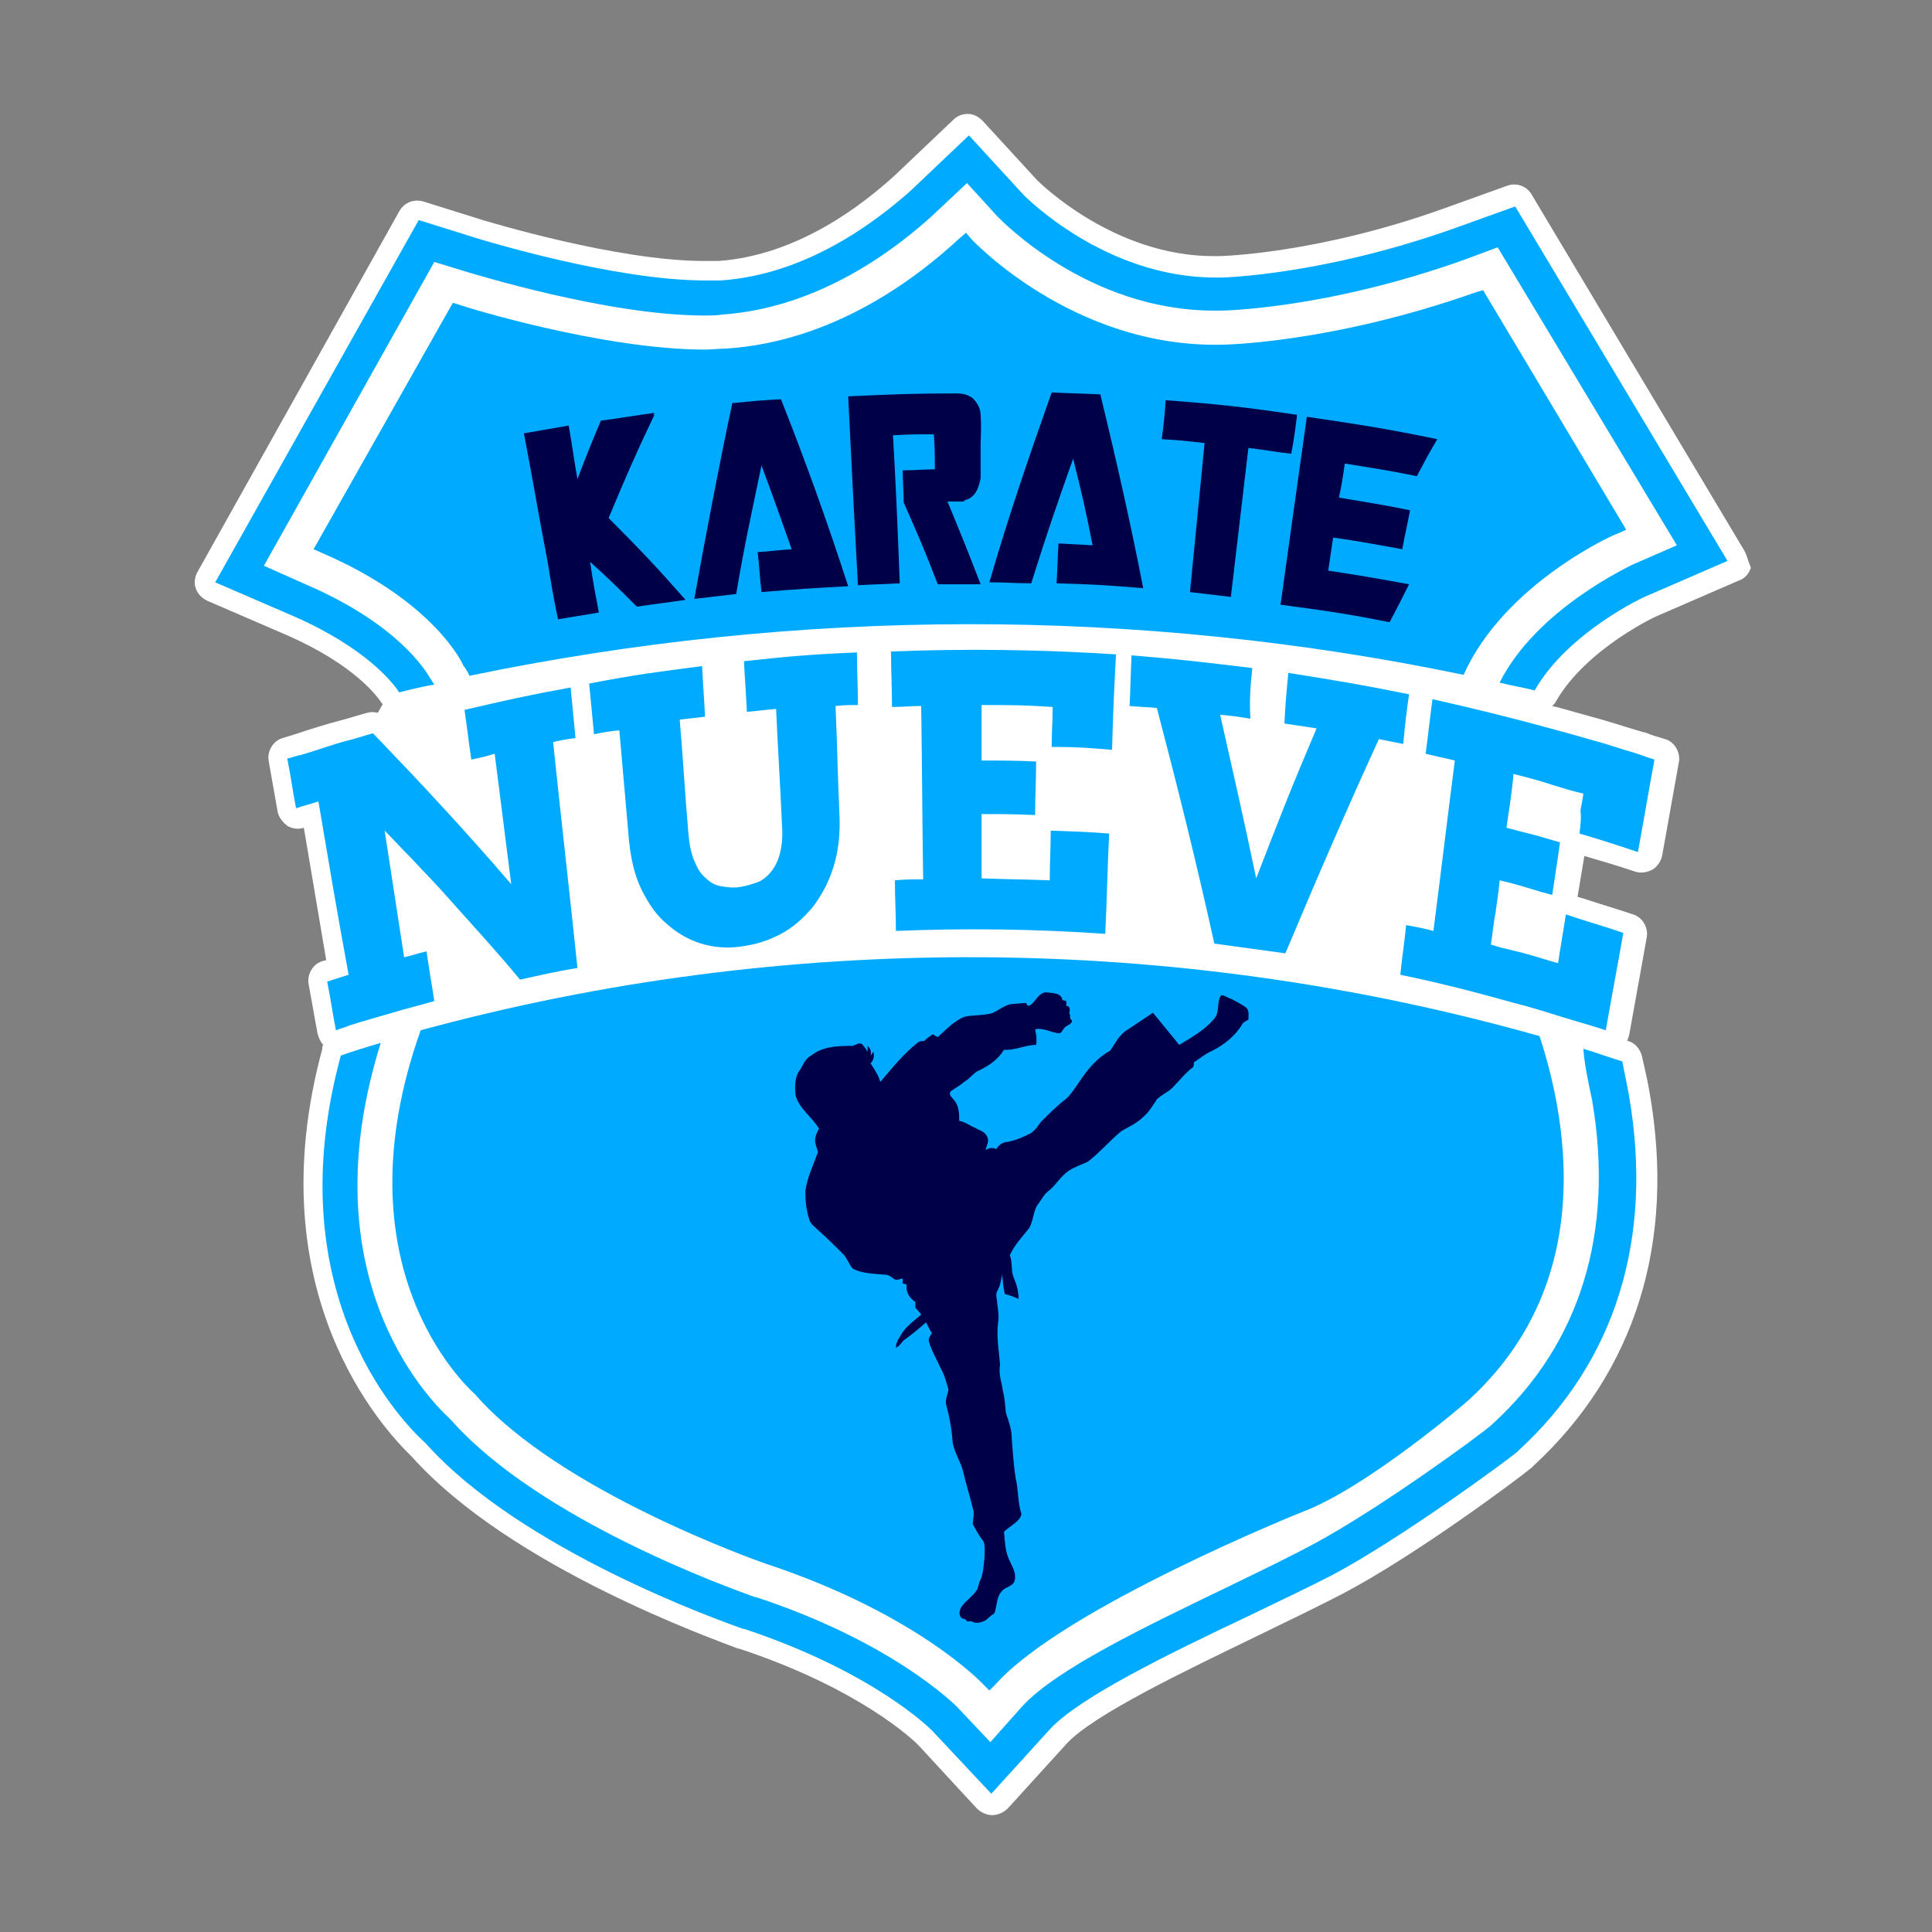 <svg xmlns="http://www.w3.org/2000/svg" xmlns:xlink="http://www.w3.org/1999/xlink" id="Capa_1" x="0px" y="0px" viewBox="0 0 198.4 198.4" style="enable-background:new 0 0 198.4 198.4;" xml:space="preserve"><rect x="0" y="0" width="198.4" height="198.4" fill="#808080" stroke="none"/><style type="text/css">	.st0{fill:#FFFFFF;}	.st1{fill:#00ABFF;}	.st2{fill:#000049;}</style><g>	<g>		<path class="st0" d="M179.1,56.5L157.3,20c-0.5-0.9-1.6-1.3-2.6-0.9l-6.4,2.3c-13.1,4.7-23,4.9-23.1,4.9l-0.2,0   c-0.1,0-0.3,0-0.4,0c-10.2,0-17.8-7.5-18.1-7.8l-5.6-6.1c-0.4-0.4-0.9-0.7-1.5-0.7c-0.6,0-1.1,0.2-1.5,0.6l-6,5.7   c-3.3,3-9.9,8.2-18.1,8.8c-0.4,0-0.9,0-1.5,0c-9,0-22.3-4.1-22.4-4.1l-6.4-2c-1-0.3-2,0.1-2.5,1L20.3,58.7   c-0.3,0.5-0.4,1.2-0.2,1.7c0.2,0.6,0.6,1,1.2,1.3l8.1,3.5c7.1,3.1,9.4,6.4,9.8,7c0,0,0.1,0.1,0.1,0.1l-0.5,0.9   c-0.4-0.1-0.7-0.1-1.1,0c-1.1,0.3-2,0.6-2.8,0.8c-1.5,0.4-2.8,0.8-4.6,1.4l-1.3,0.4c-1,0.3-1.6,1.4-1.4,2.4l0.9,5.1   c0.1,0.6,0.5,1.1,1,1.5c0.5,0.3,1.1,0.4,1.7,0.2l2.3,13.6c-0.1,0-0.3,0.1-0.4,0.1c-1,0.3-1.6,1.4-1.4,2.4l0.9,5   c0.1,0.4,0.3,0.9,0.6,1.2c-0.1,0.1-0.1,0.2-0.1,0.4c-6.8,25.1,6.3,39.1,9.2,41.9c10.2,11.4,31.2,18.8,33.5,19.7l0.1,0   c12.4,4.1,17.9,9.4,18.4,9.9l6,6.5c0.4,0.4,1,0.7,1.6,0.7c0,0,0,0,0,0c0.6,0,1.2-0.3,1.6-0.7l6-6.6c2.7-3,12.4-7.6,19.4-11   l0.2-0.1c3.3-1.6,6.4-3.1,8.9-4.4c7.4-3.9,18-11.8,19.3-12.9l0.2-0.2c10.4-9.6,14.6-22.9,11.9-38.3c-0.2-1.2-0.5-2.5-0.8-3.8   c-0.2-0.7-0.7-1.3-1.4-1.5c0,0-0.1,0-0.1,0c0-0.1,0.1-0.2,0.1-0.3c0-0.1,0.1-0.2,0.1-0.3l1.8-10c0.2-1-0.4-2.1-1.4-2.4   c-2.1-0.7-3.2-1-5-1.6l-0.7-0.2l0.7-4.2c2,0.6,3.1,0.9,5.2,1.6c0.6,0.2,1.2,0.1,1.8-0.2c0.5-0.3,0.9-0.9,1-1.5l1.7-9.5   c0.2-1-0.4-2.1-1.4-2.4c-0.7-0.2-1.4-0.4-2.1-0.7l-0.1,0c-1.4-0.4-2.9-0.9-4.3-1.3c-1.4-0.4-2.9-0.8-4.3-1.2   c-0.3-0.1-0.5-0.1-0.8-0.2c0.2-0.2,0.3-0.3,0.4-0.5c3.1-5.4,10.4-8.8,10.5-8.8l8.3-3.6c0.6-0.2,1-0.7,1.2-1.3   C179.5,57.6,179.4,57,179.1,56.5z"></path>	</g>	<g>		<g>			<path class="st1" d="M44.4,70l-0.1-0.2l-0.1-0.1c-0.5-0.9-3.4-5.6-12.6-9.6l-4.5-2l17.5-31.2l3.6,1.1c0.1,0,14.1,4.4,24.1,4.4    c0.7,0,1.3,0,1.9-0.1c10-0.7,17.9-6.8,21.7-10.3l3.4-3.2l3.1,3.4c0.4,0.4,9.3,9.7,22.3,9.7c0.2,0,0.4,0,0.5,0l0.1,0    c0.1,0,10.7-0.1,25-5.2l3.5-1.3L172.2,56l-4.6,2c-0.1,0.1-9.8,4.5-13.6,12.1c1.2,0.3,2.4,0.5,3.6,0.8c3.4-6,11.4-9.7,11.5-9.7    l8.3-3.6l-21.8-36.4l-6.4,2.3c-13.6,4.8-23.7,5-23.8,5l-0.1,0c-0.2,0-0.3,0-0.5,0c-11.4,0-19.6-8.4-19.7-8.5l-5.6-6.1l-6,5.7    C90,22.7,82.9,28.2,74,28.8c-0.5,0-1.1,0-1.6,0c-9.4,0-22.9-4.2-23-4.2l-6.4-2L22.1,59.8l8.1,3.5c7.5,3.3,10.2,6.9,10.8,7.8    c1.2-0.3,2.4-0.6,3.6-0.8L44.4,70z"></path>		</g>		<g>			<path class="st1" d="M163.5,113c2.3,13.5-1.2,25-10.2,33.2l-0.1,0.1c-1.1,1-11.5,8.6-18.2,12.2c-2.4,1.3-5.5,2.8-8.8,4.4    c-8.7,4.2-17.7,8.5-21.2,12.3l-3.3,3.7l-3.4-3.6c-0.3-0.3-6.7-6.7-20.7-11.3l-0.1,0c-2.2-0.8-22-7.8-31.2-18.2l-0.1-0.1    c-2.6-2.4-14.5-15-7.1-38.6c-1.4,0.4-2.7,0.8-4.1,1.3c-6.5,23.9,5.7,37.1,8.7,39.8c9.8,11,30.4,18.3,32.7,19.1l0.1,0    c13.2,4.4,19,10.2,19.2,10.4l6.1,6.5l6-6.6c3-3.3,12.5-7.9,20.1-11.5c3.3-1.6,6.5-3.1,9-4.4c7.1-3.8,17.7-11.6,18.9-12.6l0.2-0.2    c9.9-9.1,13.8-21.7,11.3-36.3c-0.2-1.2-0.5-2.5-0.7-3.6c-1.3-0.4-2.7-0.9-4-1.3C162.7,109.3,163.1,111.1,163.5,113z"></path>		</g>		<g>			<path class="st1" d="M43.2,105.8c-8.6,24.2,4.5,36.4,5.6,37.4c8.6,9.9,29,17.1,29.9,17.4c15.4,5.1,22.1,12.2,22.2,12.3l0.7,0.7    l0.7-0.7c7-7.8,31.3-17.6,31.6-17.7c6.5-2.5,16.6-11.1,17-11.5c12.6-11.6,10.4-27.5,7.2-37.3C120.6,95.8,80.7,95.6,43.2,105.8z"></path>		</g>		<g>			<path class="st1" d="M150.3,69.3c4.2-9.4,15.6-14.5,15.8-14.5l0.9-0.4l-14.7-24.6l-0.7,0.2c-15,5.3-26.1,5.4-26.2,5.4    c-15.2,0.3-25.5-10.7-25.6-10.8l-0.6-0.7l-0.7,0.6c-4.2,3.9-12.8,10.6-24,11.3c-0.7,0-1.4,0.1-2.1,0.1c-10.6,0-25.1-4.5-25.2-4.6    l-0.7-0.2L32.2,56.4l0.9,0.4c11.6,5,14.5,11.5,14.5,11.6l0.1,0.1c0.2,0.3,0.4,0.6,0.5,0.9C81.9,62.4,116.7,62.3,150.3,69.3z"></path>		</g>	</g>	<g>		<g>			<path class="st1" d="M29.5,77.9c0.4,2,0.5,3,0.9,5.1c0.9-0.3,1.4-0.4,2.3-0.7c1.2,7.1,1.8,10.7,3.1,17.8    c-0.9,0.3-1.3,0.4-2.2,0.7c0.4,2,0.5,3,0.9,5c0.5-0.2,1-0.3,1.4-0.5c1.6-0.5,3-0.9,4.4-1.3c1.3-0.4,2.6-0.7,4.3-1.2    c-0.3-2-0.5-3-0.8-5.1c-0.9,0.2-1.4,0.4-2.3,0.6c0,0,0,0,0,0c-0.8-5.2-1.2-7.8-2-13c0.9,0.9,1.8,1.9,2.7,2.8    c1.3,1.4,2.7,2.8,4,4.3c2.4,2.7,4.9,5.4,7.2,8.2c2.3-0.5,3.5-0.8,5.9-1.2c-0.8-7.7-1.7-15.5-2.5-23.2c0.9-0.2,1.4-0.3,2.3-0.4    c-0.2-2.1-0.3-3.1-0.5-5.2c-4.4,0.8-6.6,1.3-10.9,2.3c0.3,2,0.4,3.1,0.7,5.1c1-0.2,1.4-0.3,2.4-0.6c0.7,5.4,1,8,1.7,13.4    c-2.4-2.8-4.9-5.6-7.4-8.3c-2.2-2.4-4.5-4.8-6.8-7.2c-1.1,0.3-1.9,0.6-2.8,0.8c-1.5,0.4-2.8,0.9-4.5,1.4    C30.4,77.6,30,77.8,29.5,77.9z"></path>		</g>		<g>			<path class="st1" d="M72.1,68.4c-4.6,0.6-7,0.9-11.6,1.8c0.2,2.1,0.3,3.1,0.5,5.2c1-0.2,1.5-0.3,2.6-0.4c0.4,4.6,0.6,6.9,1,11.4    c0.2,1.9,0.6,3.6,1.3,5c0.7,1.4,1.5,2.6,2.6,3.5c1,0.9,2.2,1.6,3.5,2c1.3,0.4,2.7,0.5,4.1,0.3c1.5-0.2,2.8-0.6,4.1-1.3    c1.3-0.7,2.3-1.6,3.3-2.8c0.9-1.2,1.6-2.5,2.1-4.1c0.5-1.6,0.7-3.4,0.6-5.4c-0.2-4.5-0.2-6.7-0.4-11.1c0.9-0.1,1.4-0.1,2.3-0.1    C88.1,70.1,88,69.1,88,67c-4.7,0.2-7,0.4-11.6,0.9c0.1,2.1,0.2,3.1,0.3,5.2c1.2-0.1,1.8-0.2,3-0.3c0.2,4.7,0.4,7.1,0.6,11.9    c0.1,1.2,0,2.1-0.2,2.9c-0.2,0.8-0.5,1.4-0.9,1.9c-0.4,0.5-0.9,0.9-1.4,1.1c-0.6,0.2-1.2,0.4-1.9,0.5c-0.7,0.1-1.3,0-1.9-0.1    c-0.6-0.1-1.1-0.4-1.6-0.9c-0.5-0.4-0.8-1-1.1-1.7c-0.3-0.7-0.5-1.6-0.6-2.7c-0.4-4.7-0.5-7.1-0.9-11.8c1-0.1,1.6-0.2,2.6-0.3    C72.3,71.5,72.2,70.5,72.1,68.4z"></path>		</g>		<g>			<path class="st1" d="M114.2,77c0.1-3.9,0.2-5.9,0.4-9.8c-7.7-0.5-15.4-0.6-23.1-0.3c0,2.3,0.1,3.4,0.1,5.7c1.2,0,1.8-0.1,3-0.1    c0.1,7.1,0.1,10.7,0.2,17.8c-1.1,0-1.7,0-2.9,0.1c0,2.1,0.1,3.1,0.1,5.2c7.2-0.3,14.3-0.2,21.5,0.3c0.2-4.1,0.2-6.2,0.4-10.3    c-2.4-0.2-3.6-0.2-6-0.3c0,2-0.1,3.1-0.1,5.1c-2.8-0.1-4.2-0.1-7-0.2c0-2.7,0-4,0-6.6c2.2,0,3.3,0,5.5,0.1c0-2.2,0.1-3.3,0.1-5.5    c-2.2-0.1-3.4-0.1-5.6-0.1c0-2.3,0-3.4,0-5.7c2.9,0,4.4,0,7.3,0.2c0,1.6-0.1,2.4-0.1,4.1C110.6,76.7,111.8,76.8,114.2,77z"></path>		</g>		<g>			<path class="st1" d="M128.6,68.6c-5-0.6-7.5-0.9-12.4-1.3c-0.1,2.1-0.1,3.1-0.2,5.2c1.1,0.1,1.7,0.1,2.8,0.2    c2.1,8,4.1,16,5.9,24.2c2.9,0.4,4.4,0.6,7.3,1c3.1-7.4,6.3-14.8,9.6-22c1,0.2,1.5,0.3,2.5,0.5c0.2-2.1,0.3-3.1,0.6-5.1    c-4.9-1-7.4-1.4-12.4-2.2c-0.2,2.1-0.3,3.1-0.4,5.2c1.3,0.2,2,0.3,3.3,0.5c-2.6,6.1-3.8,9.2-6.2,15.4c-1.4-6.7-2.2-10.1-3.7-16.8    c1.2,0.1,1.8,0.2,3.1,0.4C128.3,71.7,128.4,70.6,128.6,68.6z"></path>		</g>		<g>			<path class="st1" d="M162.2,85.6c2.4,0.7,3.6,1.1,6,1.9c0.7-3.8,1-5.7,1.7-9.5c-0.7-0.2-1.4-0.5-2.1-0.7    c-1.4-0.4-2.8-0.9-4.3-1.3c-1.4-0.4-2.8-0.8-4.3-1.2c-4-1.1-8.1-2.1-12.1-3c-0.3,2.3-0.4,3.4-0.7,5.6c1.2,0.3,1.8,0.4,3,0.7    c-0.9,7-1.3,10.5-2.2,17.5c-1.1-0.3-1.7-0.4-2.8-0.6c-0.2,2-0.4,3.1-0.6,5.1c3.9,0.8,7.8,1.8,11.7,2.9c1.6,0.4,3.2,0.9,4.8,1.4    c1.6,0.5,3.1,0.9,4.6,1.4c0,0,0,0,0,0c0.7-4,1.1-6,1.8-10c-2-0.7-3.2-1-5-1.6c-0.3-0.1-0.6-0.2-0.9-0.3c-0.3,2-0.5,3-0.8,5    c-0.5-0.1-1-0.3-1.4-0.4c-1.6-0.5-2.8-0.8-4.5-1.2c-0.3-0.1-0.7-0.2-1-0.3c0.2-1.3,0.3-2.4,0.5-3.4c0.1-0.9,0.3-1.9,0.4-3.2    c1.3,0.3,2.3,0.6,3.3,0.9c0.6,0.2,1.3,0.4,2.1,0.6c0.3-2.1,0.5-3.2,0.8-5.4c-1.1-0.3-2-0.6-2.8-0.8c-0.8-0.2-1.6-0.4-2.7-0.7    c0.3-2.1,0.5-3.2,0.7-5.2c0-0.1,0-0.2,0-0.3c0,0,0.1,0,0.1,0c1.6,0.4,2.7,0.7,3.9,1.1c1,0.3,1.9,0.6,3.2,0.9    c-0.1,0.7-0.2,1.2-0.3,1.7C162.4,84,162.3,84.7,162.2,85.6z"></path>		</g>	</g>	<g>		<g>			<g>				<path class="st2" d="M62.5,53.2c3.3,3.3,4.9,5,7.9,8.4c-2,0.3-3,0.4-5,0.7c-1.9-1.9-2.8-2.8-4.8-4.6c0,0,0,0,0,0     c0.3,2.1,0.5,3.1,0.9,5.2c-1.7,0.3-2.5,0.4-4.2,0.7c-0.5-2.4-0.7-3.7-1.1-6.1c0,0,0,0,0,0c0,0,0,0,0,0c-1-5.2-1.4-7.8-2.4-13     c1.8-0.3,2.8-0.5,4.6-0.8c0.4,2.2,0.5,3.3,0.9,5.5c0.9-2.4,1.4-3.6,2.4-6c2.2-0.3,3.3-0.5,5.5-0.8c0,0.1-0.1,0.1-0.1,0.2     c0,0,0,0,0.1,0C65.2,46.8,64.3,48.9,62.5,53.2z"></path>			</g>			<g>				<path class="st2" d="M75.2,41.4c2-0.2,3-0.3,5-0.4c2.5,6.3,4.8,12.7,6.9,19.2c-3.6,0.2-5.3,0.3-8.9,0.6     c-0.2-1.7-0.2-2.5-0.4-4.1c1.4-0.1,2.1-0.2,3.5-0.3c-1.2-3.4-1.8-5.1-3.1-8.6c-1.1,5.3-1.7,7.9-2.6,13.2     c-1.7,0.2-2.6,0.3-4.3,0.5C72.5,54.8,73.8,48,75.2,41.4z"></path>			</g>			<g>				<path class="st2" d="M92.4,59.9c-1.7,0.1-2.6,0.1-4.3,0.2c-0.2-3.7-0.3-5.6-0.5-9.4c0,0,0,0,0,0c0,0,0,0,0,0     c-0.2-4-0.3-6-0.5-10c4.5-0.2,6.7-0.3,11.2-0.3c0.7,0,1.2,0.2,1.6,0.5c0.4,0.4,0.8,1,0.8,1.7c0.1,1.2,0,2.4,0,3.2     c0,0.8,0,1.4,0,1.8c0,0.4,0,0.8,0,1c0,0.2,0,0.4,0,0.5c-0.1,0.6-0.3,1.2-0.6,1.6c-0.3,0.4-0.7,0.6-1.1,0.7c0,0,0,0.1,0,0.1     c-0.7,0-1,0-1.7,0c1.4,3.4,2.1,5.1,3.4,8.5c-1.8,0-2.7,0-4.4,0c-1.3-3.4-2-5-3.5-8.4c0-1.3-0.1-2-0.1-3.3c1.3,0,2-0.1,3.3-0.1     c0-1.4,0-2.2-0.1-3.6c-1.7,0-2.5,0-4.2,0.1C92,49.7,92.2,54.8,92.4,59.9z"></path>			</g>			<g>				<path class="st2" d="M108,40.3c2,0.1,3,0.1,5,0.2c1.6,6.6,3.1,13.2,4.4,19.9c-3.6-0.3-5.3-0.4-8.9-0.5c0.1-1.7,0.1-2.5,0.2-4.1     c1.4,0.1,2.1,0.1,3.5,0.2c-0.7-3.6-1.1-5.3-2-8.9c-1.8,5.1-2.7,7.7-4.3,12.8c-1.7,0-2.6-0.1-4.3-0.1     C103.5,53.2,105.7,46.8,108,40.3z"></path>			</g>			<g>				<path class="st2" d="M119.7,41.1c5.4,0.4,8.1,0.7,13.5,1.5c-0.2,1.6-0.3,2.4-0.6,4c-1.8-0.2-2.6-0.4-4.4-0.6     c-0.6,5.1-1.2,10.2-1.8,15.3c-1.7-0.2-2.5-0.3-4.2-0.5c0.5-5.1,1-10.2,1.5-15.3c-1.7-0.2-2.6-0.3-4.4-0.4     C119.5,43.6,119.6,42.8,119.7,41.1z"></path>			</g>			<g>				<path class="st2" d="M134.2,42.8c5.4,0.8,8.1,1.2,13.4,2.3c-0.9,1.5-1.3,2.3-2.1,3.8c-2.9-0.6-4.4-0.8-7.4-1.3     c-0.2,1.4-0.3,2.1-0.6,3.5c2.9,0.5,4.4,0.7,7.3,1.3c-0.3,1.6-0.5,2.4-0.8,4c-2.8-0.5-4.3-0.8-7.1-1.2c-0.2,1.4-0.3,2-0.5,3.4     c3.3,0.5,5,0.8,8.3,1.4c-0.8,1.6-1.2,2.4-2,3.9c-4.5-0.9-6.7-1.2-11.2-1.8C132.4,55.6,133.3,49.2,134.2,42.8z"></path>			</g>		</g>	</g>	<g>		<g>			<path class="st2" d="M105.6,103.3c0.7-0.2,0.9-1.3,1.8-1.4c0.6,0.1,1.6,0,1.7,0.8c0.1,0,0.3,0.1,0.4,0.1c0,0.2,0,0.3,0,0.5    c0.4,0,0.4,0.4,0.3,0.7c0.1,0.2,0.1,0.4,0.1,0.6c0.1,0.1,0.2,0.2,0.2,0.3c-0.2,0.4-0.7,0.4-0.9,0.8c-0.1,0.1-0.2,0.4-0.4,0.4    c-0.8,0-1.6-0.6-2.5-0.4c0.1,0.5,0.2,1,0.1,1.6c-1.1,0-2.2,0.6-3.3,0.5c-0.6,1-1.5,1.6-2.5,2.1c-0.6,0.2-1,0.9-1.6,1.2    c-0.4,0.4-0.9,0.6-1.4,1c-0.2,0.4,0.2,0.6,0.4,0.9c0.5,0.6,0.5,1.4,0.5,2.1c0.6,0.1,1.1,0.5,1.6,0.7c0.5,0.3,1.1,0.4,1.3,1    c0.2,0.4-0.1,0.9-0.2,1.3c0.3-0.2,0.7-0.3,1.1-0.1c0.2-0.3,0.5-0.6,0.9-0.7c0.9-0.1,1.8-0.5,2.6-0.9c0.5-0.3,0.8-0.8,1.1-1.2    c0.8-0.8,1.6-1.6,2.5-2.3c0.6-0.5,1-1.2,1.5-1.9c0.8-1.2,1.8-2.4,3.1-3.1c0.5-0.7,0.9-1.6,1.7-2.1c0.9-0.6,1.8-1.2,2.7-1.8    c0.9,1.1,1.8,2.2,2.7,3.3c1.3-0.8,2.6-1.5,3.6-2.7c0.6-0.7,0.2-1.7,0.7-2.4c0.4,0,0.7,0.3,1.1,0.4c0.5,0.3,1,0.5,1.5,0.9    c0.3,0.3,0.2,0.8,0.2,1.2c-0.3,0.2-0.6,0.3-0.7,0.6c-0.7,1.1-1.8,2-3,2.6c-0.7,0.3-1.3,0.8-1.9,1.2c0,0.2,0,0.4-0.1,0.5    c-0.8,0.6-1.4,1.4-2.1,2.1c-0.5,0.5-1.1,0.7-1.6,1.2c-0.4,0.6-0.8,1.3-1.4,1.8c-0.7,0.7-1.5,1-2.3,1.5c-1.2,1-2.2,2.2-3.4,3.1    c-0.6,0.3-1.3,0.5-1.9,0.9c-0.8,0.5-1.3,1.4-2,2c-0.6,0.4-0.9,1.1-1.3,1.6c-0.4,0.7-0.4,1.6-0.8,2.3c-0.7,0.9-1.5,1.7-2,2.8    c0.3,0.7,0.1,1.6,0.4,2.3c0.3,0.7,0.5,1.4,0.5,2.2c-0.4-0.2-0.9-0.4-1.4-0.5c-0.2-0.7-0.2-1.4-0.3-2c-0.1,0.6-0.2,1.2-0.5,1.7    c-0.2,0.4,0,0.8,0,1.2c0.1,0.7,0.2,1.4,0.1,2c-0.2,1.5,0.1,3,0.2,4.4c-0.2,0.9,0.2,1.8,0.3,2.7c0.2,0.7,0.2,1.4,0.3,2.2    c0.3,0.9,0.6,1.7,0.6,2.6c0.1,1.4,0.2,2.8,0.4,4.1c0.3,1.2,0.2,2.5,0.6,3.7c-0.2,0.8-1.2,1.2-1.8,1.8c0.1,0.9,0.1,1.9,0.5,2.8    c0.3,0.7,0.8,1.4,0.6,2.2c-0.2,0.7-1,0.6-1.4,1.2c-0.5,0.6-0.4,1.5-0.7,2.2c-0.4,0.2-0.6,0.5-0.9,0.7c-0.4,0.2-1,0.4-1.4,0.1    c-0.2,0-0.4,0-0.5,0c-0.1-0.2-0.3-0.3-0.5-0.3c-0.5-0.4-0.2-1.1,0.1-1.4c0.4-0.5,1-0.9,1.4-1.5c0.2-0.3,0.2-0.8,0.4-1.1    c0.3-0.7,0.3-1.5,0.4-2.2c0-0.6,0.1-1.2-0.1-1.7c-0.4-0.5-0.8-1.2-1.1-1.8c0-0.5,0.2-1.1,0-1.6c-0.3-1.3-0.7-2.5-1-3.8    c-0.3-1.2-1.1-2.2-1.1-3.4c-0.1-1.1-0.3-2.2-0.6-3.3c-0.2-0.6,0.1-1.1,0.2-1.7c-0.2-0.7-0.4-1.5-0.8-2.2    c-0.4-0.9-0.9-1.7-1.2-2.7c-0.1-0.3,0.1-0.6,0.3-0.9c-0.2-0.3-0.4-0.7-0.6-1.1c-0.7,0.6-1.4,1.2-2.1,1.7c-0.4,0.2-0.5,0.7-1,0.9    c0-0.6,0.4-1.1,0.7-1.6c0.5-0.7,1.2-1.2,1.9-1.8c-0.2-0.3-0.4-0.5-0.6-0.7c0-0.2,0-0.4,0-0.6c-0.6-0.4-1-1-0.9-1.8    c-0.1,0-0.3-0.1-0.4-0.1c0-0.1,0-0.4,0-0.5c-0.3,0-0.5,0.2-0.8,0.1c-0.3-0.2-0.6-0.5-1-0.5c-1.1-0.1-2.3-0.1-3.3-0.6    c-0.4-0.4-0.6-1.1-1-1.5c-0.8-0.8-1.6-1.6-2.5-2.4c-0.4-0.4-0.9-0.7-1-1.2c-0.3-0.9-0.4-1.9-0.4-2.9c0.2-1.4,0.8-2.6,1.3-4    c-0.1-0.4-0.3-0.8-0.3-1.2c0-0.4,0.2-0.8,0.4-1.2c-0.7-1.2-2-2-2.4-3.4c-0.1-0.9-0.1-2,0.5-2.7c0.3-0.5,0.5-1.1,1.1-1.4    c1.1-0.9,2.6-1,4-1c0.4,0.1,0.8-0.4,1.2-0.2c0.2,0.2,0.4,0.5,0.6,0.8c0-0.1,0-0.4,0-0.6c0.3,0.3,0.4,0.6,0.3,1    c0.1-0.1,0.2-0.3,0.3-0.4c0.1,0.5,0,0.9-0.3,1.2c0.4,0.6,0.8,1.2,1,1.9c1.2-1.4,2.4-2.9,3.8-4c0.2-0.2,0.5-0.2,0.7-0.2    c0.3-0.3,0.6-0.5,0.9-0.7c0.1,0.1,0.3,0.2,0.5,0.3c0.9-0.8,1.7-1.7,2.8-2.1c1-0.2,2-0.1,2.9-0.4c0.6-0.3,1.2-0.8,1.9-0.9    c0.5,0,0.9-0.1,1.4-0.1C105.4,102.9,105.4,103.2,105.6,103.3z"></path>		</g>	</g></g></svg>